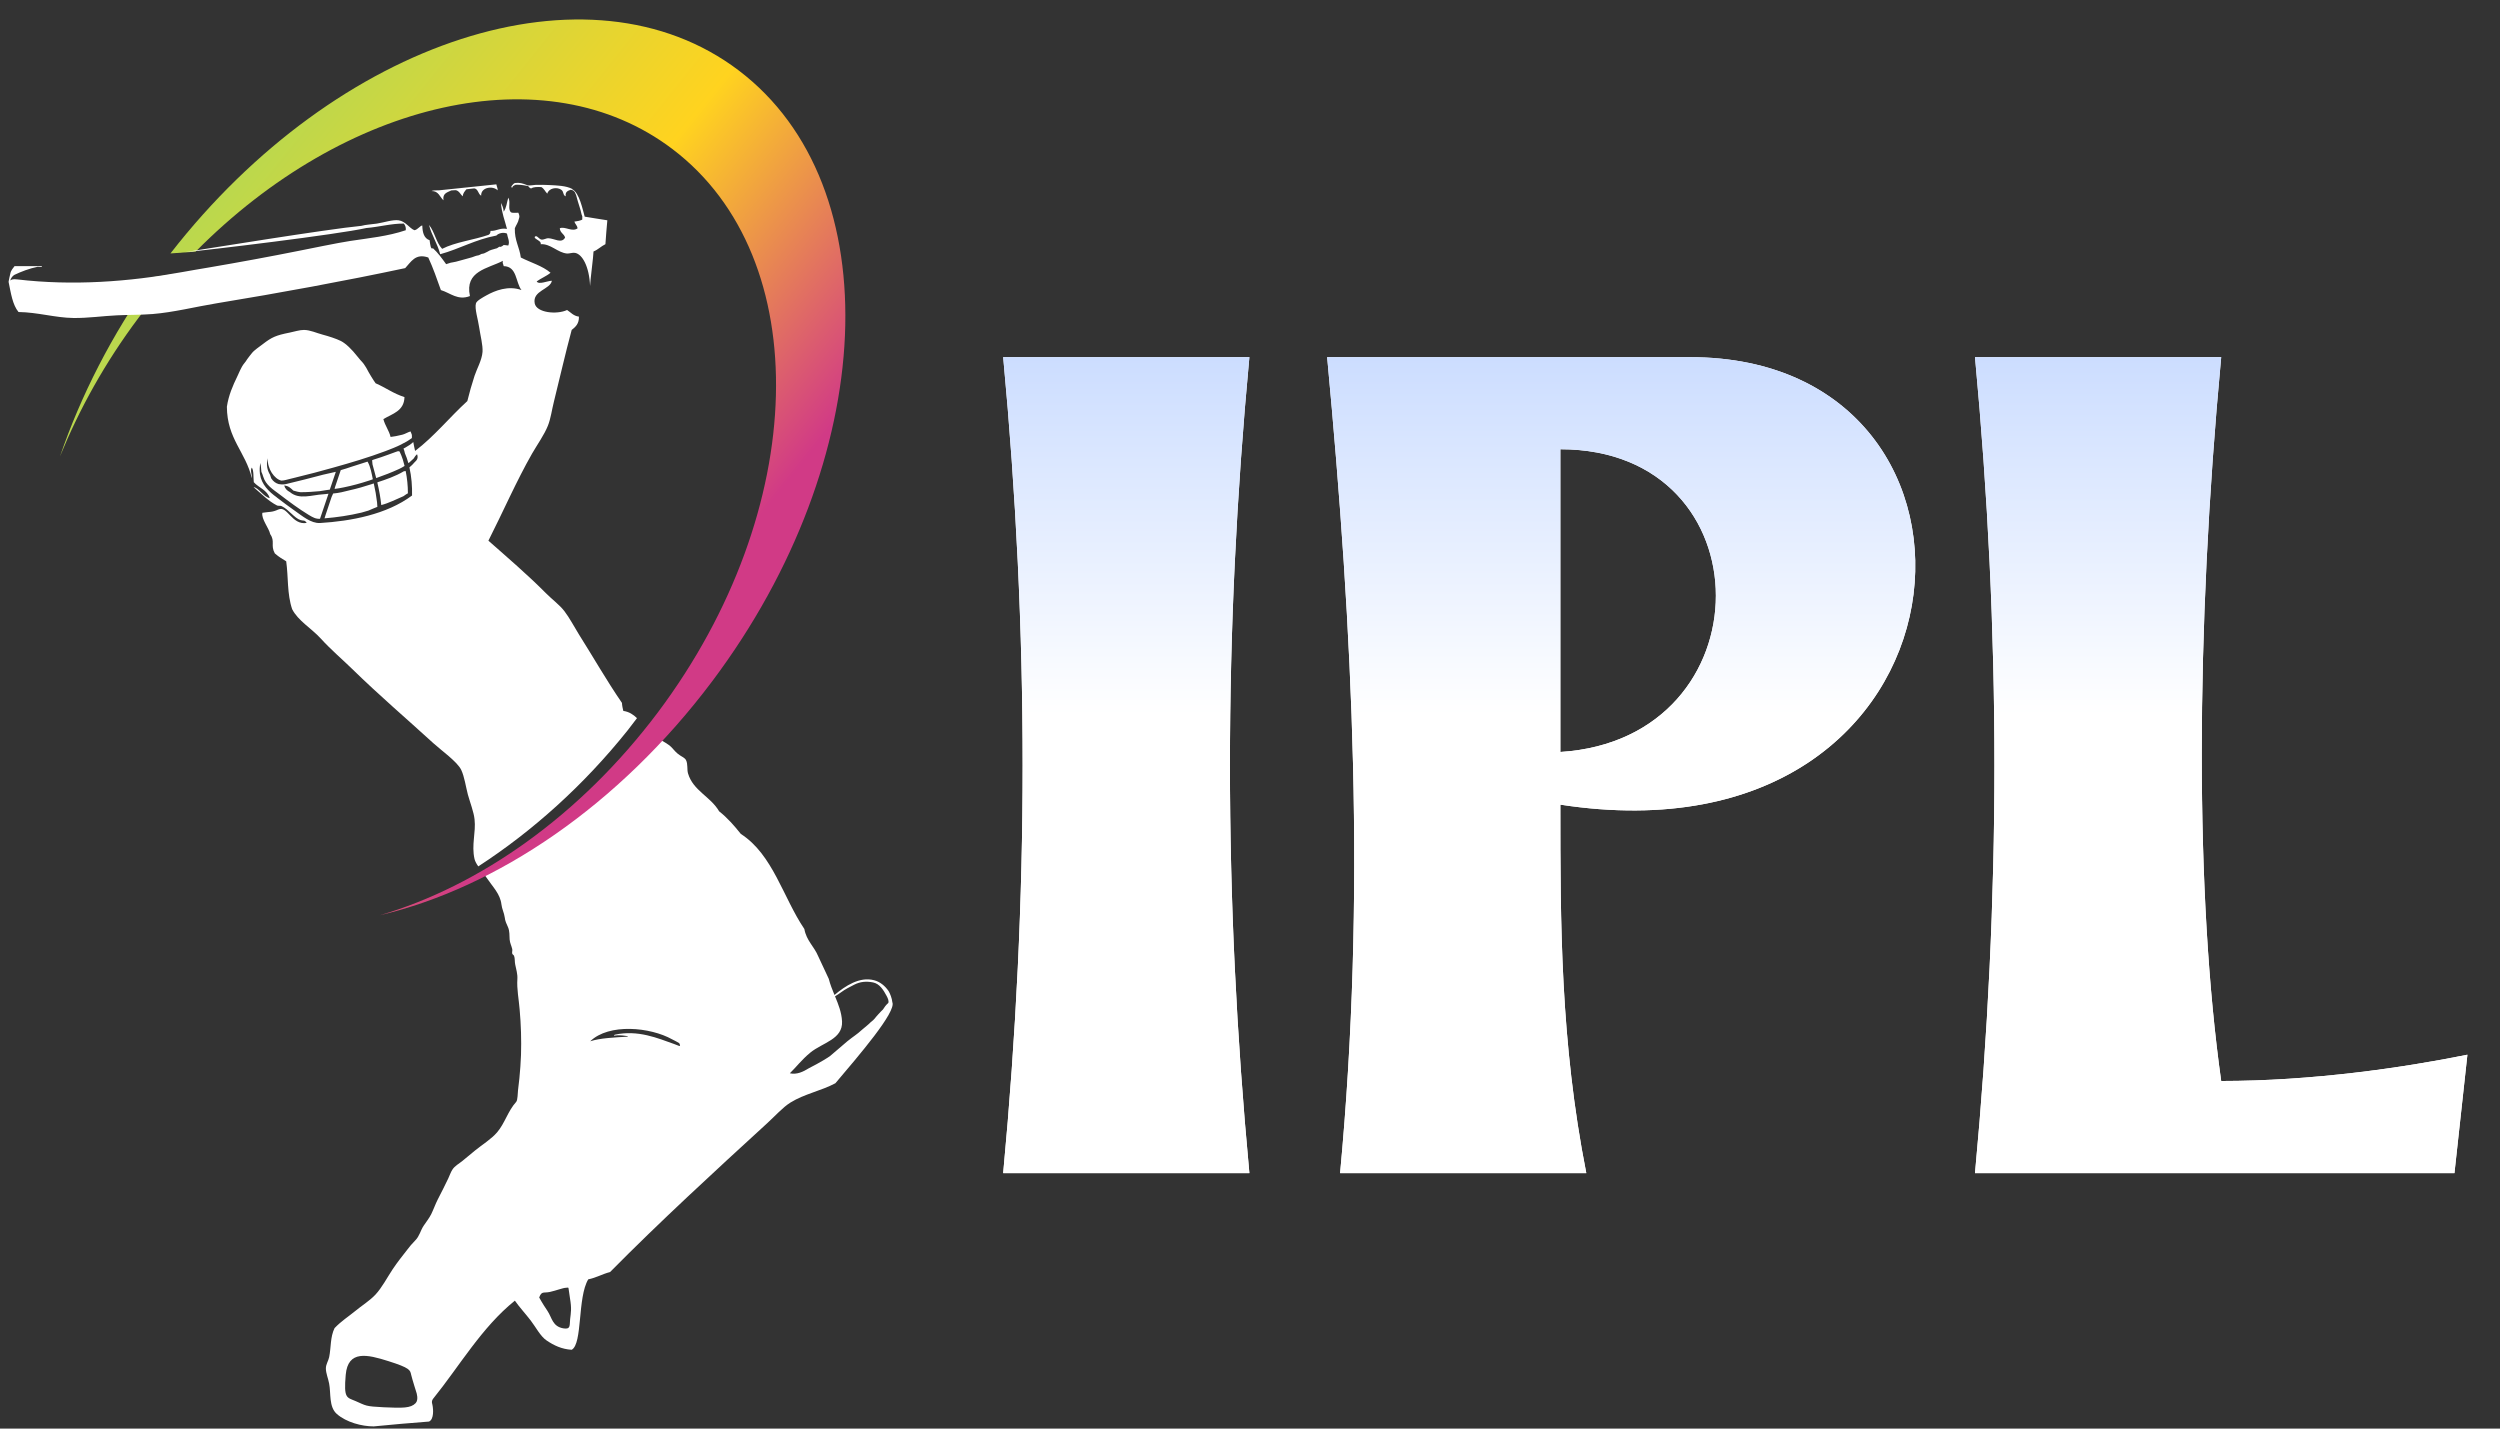 <svg width="77" height="44" viewBox="0 0 77 44" fill="none" xmlns="http://www.w3.org/2000/svg">
<rect x="0" y="0" width="77" height="44" fill="#333333" stroke="none"/>
<g clip-path="url(#clip0_628_5386)">
<path d="M75.597 36.133L75.996 32.485C74 32.89 71.207 33.295 68.413 33.295C67.615 27.62 67.615 19.513 68.413 11H60.83C61.628 19.513 61.628 27.62 60.83 36.133M48.858 36.133C48.059 32.079 48.059 28.431 48.059 24.783C61.229 26.809 62.427 11 52.05 11H40.876C41.674 19.513 42.073 27.62 41.275 36.133M48.059 13.837C54.445 13.837 54.445 22.756 48.059 23.161V13.837ZM30.898 36.133C31.697 27.62 31.697 19.513 30.898 11H38.481C37.683 19.513 37.683 27.62 38.481 36.133" fill="white"/>
<path d="M75.597 36.133L75.996 32.485C74 32.89 71.207 33.295 68.413 33.295C67.615 27.62 67.615 19.513 68.413 11H60.83C61.628 19.513 61.628 27.62 60.83 36.133M48.858 36.133C48.059 32.079 48.059 28.431 48.059 24.783C61.229 26.809 62.427 11 52.05 11H40.876C41.674 19.513 42.073 27.62 41.275 36.133M48.059 13.837C54.445 13.837 54.445 22.756 48.059 23.161V13.837ZM30.898 36.133C31.697 27.62 31.697 19.513 30.898 11H38.481C37.683 19.513 37.683 27.62 38.481 36.133" fill="url(#paint0_linear_628_5386)"/>
</g>
<path d="M27.484 30.868C27.475 30.755 27.412 30.593 27.368 30.524C27.26 30.366 27.107 30.239 26.922 30.191C26.481 30.073 26.037 30.363 25.702 30.645C25.636 30.485 25.57 30.321 25.526 30.148L25.201 29.453C25.078 29.153 24.838 28.973 24.774 28.613C24.117 27.642 23.808 26.323 22.818 25.685C22.616 25.433 22.404 25.188 22.15 24.989C21.882 24.529 21.349 24.357 21.191 23.821C21.155 23.701 21.191 23.536 21.13 23.413C21.09 23.331 20.979 23.304 20.864 23.206C20.774 23.131 20.696 23.017 20.623 22.962C20.474 22.853 20.294 22.765 20.15 22.664C18.553 24.421 16.757 25.849 14.895 26.907C14.934 26.96 14.97 27.009 15.003 27.056C15.174 27.312 15.407 27.533 15.444 27.855C15.46 27.996 15.528 28.12 15.546 28.257C15.557 28.37 15.603 28.46 15.648 28.56C15.7 28.682 15.688 28.809 15.697 28.937C15.705 29.043 15.753 29.131 15.777 29.231C15.788 29.278 15.764 29.326 15.777 29.372C15.786 29.402 15.822 29.412 15.833 29.44C15.864 29.513 15.849 29.629 15.869 29.709C15.898 29.853 15.945 30.001 15.935 30.152C15.914 30.463 15.981 30.785 16.005 31.093C16.047 31.559 16.061 32.026 16.047 32.493C16.037 32.735 16.021 32.976 15.997 33.214C15.985 33.337 15.969 33.458 15.955 33.579C15.944 33.654 15.948 33.883 15.899 33.937C15.642 34.221 15.549 34.599 15.309 34.878C15.129 35.087 14.857 35.252 14.637 35.431C14.507 35.539 14.375 35.649 14.242 35.757C14.141 35.84 14.009 35.908 13.936 36.021C13.882 36.103 13.849 36.206 13.806 36.297C13.706 36.513 13.593 36.725 13.485 36.939C13.409 37.088 13.355 37.245 13.283 37.394C13.216 37.526 13.127 37.635 13.047 37.755C12.95 37.9 12.922 38.072 12.793 38.201C12.698 38.297 12.599 38.413 12.537 38.499C12.348 38.744 12.265 38.84 12.092 39.096C11.921 39.354 11.764 39.66 11.563 39.875C11.386 40.065 11.135 40.218 10.933 40.386C10.72 40.56 10.522 40.681 10.305 40.905C10.168 41.182 10.199 41.506 10.138 41.801C10.112 41.923 10.037 42.016 10.037 42.148C10.037 42.295 10.109 42.458 10.138 42.617C10.196 42.913 10.125 43.331 10.374 43.55C10.665 43.806 11.143 43.933 11.511 43.933C12.126 43.875 12.587 43.83 13.214 43.784C13.375 43.71 13.337 43.388 13.33 43.335C13.324 43.239 13.27 43.184 13.335 43.088C14.162 42.063 14.834 40.885 15.858 40.06C16 40.264 16.177 40.452 16.346 40.672C16.497 40.866 16.646 41.162 16.836 41.287C17.056 41.436 17.299 41.555 17.608 41.573C17.947 41.391 17.782 39.961 18.118 39.404C18.366 39.354 18.553 39.239 18.79 39.179C20.306 37.644 22.007 36.08 23.633 34.592C23.869 34.377 24.112 34.103 24.347 33.958C24.777 33.691 25.291 33.599 25.73 33.364C26.447 32.517 27.616 31.161 27.484 30.868ZM12.802 43.216C12.65 43.376 12.399 43.369 11.82 43.344C11.244 43.316 11.281 43.296 10.952 43.153C10.675 43.035 10.585 43.077 10.648 42.347C10.715 41.574 11.316 41.717 11.966 41.924C12.628 42.132 12.633 42.201 12.663 42.34C12.696 42.481 12.827 42.894 12.827 42.894C12.827 42.894 12.901 43.111 12.802 43.216ZM17.56 40.629C17.541 40.823 17.581 40.948 17.36 40.915C17.012 40.859 17.003 40.585 16.861 40.374C16.697 40.133 16.607 39.962 16.607 39.962C16.687 39.756 16.735 39.834 16.936 39.792C17.127 39.751 17.342 39.663 17.439 39.663C17.538 39.663 17.491 39.593 17.555 39.984C17.611 40.313 17.584 40.42 17.56 40.629ZM20.761 32.155C20.263 31.979 19.651 31.712 18.933 31.869C18.925 31.885 18.912 31.89 18.912 31.91C18.957 31.857 19.46 31.913 19.318 31.93C18.923 31.954 18.482 31.972 18.178 32.072C18.757 31.511 20.029 31.635 20.703 32.012C20.812 32.067 20.829 32.075 20.921 32.13C20.991 32.279 20.903 32.201 20.761 32.155ZM27.196 31.091C27.124 31.158 27.124 31.166 27.054 31.238C26.929 31.37 26.965 31.37 26.804 31.496C26.727 31.575 26.681 31.603 26.548 31.718C26.393 31.862 26.29 31.916 26.097 32.072C25.914 32.223 25.774 32.355 25.568 32.524C25.5 32.575 25.29 32.709 24.905 32.906C24.745 33.005 24.545 33.107 24.327 33.057C24.512 32.879 24.689 32.642 24.957 32.421C25.339 32.109 25.961 32.012 25.935 31.459C25.921 31.183 25.823 30.936 25.719 30.687C25.785 30.644 25.859 30.6 25.909 30.56C26.026 30.471 26.181 30.395 26.311 30.328C26.495 30.234 26.684 30.217 26.891 30.259C27.096 30.301 27.213 30.497 27.308 30.675C27.351 30.754 27.381 30.833 27.36 30.89C27.27 30.971 27.244 31.021 27.196 31.091Z" fill="white"/>
<path d="M4.709 8.535C3.435 10.317 2.487 12.192 1.848 14.056C2.442 12.602 3.24 11.157 4.267 9.789C4.624 9.313 4.997 8.863 5.383 8.434C5.139 8.474 4.903 8.511 4.709 8.535Z" fill="#BBD84E"/>
<path d="M22.754 2.171C18.15 -1.323 10.383 1.208 5.25 7.806C5.473 7.79 5.748 7.771 6.027 7.749C10.633 3.098 16.819 1.635 20.715 4.594C25.133 7.947 24.933 15.707 20.271 21.93C17.872 25.128 14.757 27.294 11.698 28.19C15.282 27.347 19.058 24.821 21.942 20.975C27.068 14.139 27.431 5.721 22.754 2.171Z" fill="url(#paint1_linear_628_5386)"/>
<path d="M15.876 5.691C15.988 5.687 16.096 5.696 16.211 5.721C16.226 5.724 16.243 5.724 16.256 5.726C16.298 5.746 16.303 5.805 16.367 5.802C16.436 5.754 16.555 5.758 16.671 5.762C16.757 5.805 16.791 5.902 16.856 5.965C16.9 5.796 17.143 5.75 17.283 5.842C17.377 5.904 17.327 6.009 17.424 6.047C17.403 5.905 17.492 5.875 17.577 5.845C17.655 5.857 17.668 5.88 17.703 5.916C17.709 5.923 17.744 6.009 17.744 6.009C17.782 6.139 17.814 6.274 17.86 6.403C17.893 6.495 17.905 6.608 17.935 6.662L17.934 6.661V6.764C17.867 6.799 17.78 6.814 17.69 6.826C17.716 6.902 17.776 6.944 17.791 7.03C17.627 7.159 17.404 6.963 17.242 7.03C17.248 7.174 17.374 7.198 17.405 7.317C17.299 7.513 17.075 7.345 16.896 7.338C16.815 7.333 16.748 7.393 16.671 7.378C16.595 7.361 16.528 7.222 16.469 7.296C16.45 7.373 16.691 7.414 16.652 7.521C16.963 7.503 17.172 7.782 17.466 7.809C17.54 7.813 17.634 7.775 17.709 7.788C17.938 7.826 18.15 8.215 18.174 8.811C18.174 8.675 18.28 7.883 18.28 7.746C18.421 7.689 18.514 7.584 18.647 7.521C18.665 7.275 18.682 7.022 18.706 6.785C18.479 6.746 18.237 6.715 18.009 6.673C17.949 6.473 17.849 5.932 17.62 5.826C17.623 5.825 17.625 5.823 17.629 5.822C17.441 5.717 17.134 5.711 16.928 5.7C16.784 5.692 16.639 5.691 16.497 5.694C16.433 5.697 16.298 5.727 16.237 5.703C16.095 5.647 16.009 5.618 15.857 5.637C15.81 5.661 15.796 5.679 15.793 5.689C15.761 5.723 15.722 5.765 15.776 5.781C15.786 5.729 15.832 5.715 15.876 5.691ZM13.659 6.169C13.625 5.952 13.778 5.926 13.9 5.865C13.944 5.863 13.986 5.86 14.033 5.857C14.137 5.871 14.191 5.996 14.25 6.047C14.261 5.946 14.316 5.891 14.365 5.83C14.445 5.822 14.527 5.812 14.608 5.802C14.733 5.822 14.723 5.977 14.82 6.027C14.806 5.77 15.174 5.709 15.329 5.863C15.328 5.789 15.299 5.744 15.288 5.678L13.52 5.862C13.419 5.86 13.33 5.863 13.293 5.884C13.512 5.881 13.544 6.067 13.659 6.169ZM10.222 15.287C10.219 15.293 10.217 15.3 10.213 15.307C10.153 15.488 10.093 15.669 10.031 15.85C10.014 15.902 10.005 15.941 9.995 15.965C10.381 15.933 10.764 15.877 11.138 15.787C11.208 15.77 11.275 15.748 11.345 15.727C11.438 15.688 11.548 15.639 11.623 15.611C11.617 15.552 11.615 15.492 11.613 15.471C11.591 15.276 11.556 15.082 11.512 14.889C11.486 14.899 11.458 14.908 11.433 14.916C11.217 14.987 11 15.049 10.78 15.098C10.605 15.145 10.429 15.186 10.261 15.2C10.246 15.23 10.235 15.258 10.222 15.287ZM19.198 21.896C19.179 21.817 19.161 21.74 19.156 21.649C18.682 20.96 18.272 20.238 17.831 19.54C17.685 19.306 17.546 19.036 17.384 18.824C17.236 18.63 17.004 18.462 16.815 18.271C16.243 17.695 15.637 17.178 15.043 16.653C15.491 15.77 15.907 14.813 16.387 13.972C16.549 13.691 16.764 13.392 16.876 13.11C16.963 12.894 16.998 12.619 17.06 12.373C17.248 11.618 17.405 10.916 17.608 10.162C17.727 10.069 17.838 9.969 17.831 9.752C17.662 9.732 17.582 9.622 17.466 9.548C17.15 9.697 16.525 9.635 16.469 9.344C16.393 8.949 16.951 8.916 16.998 8.647C16.855 8.651 16.595 8.778 16.53 8.668C16.663 8.569 16.832 8.507 16.957 8.401C16.707 8.188 16.348 8.088 16.041 7.931C16 7.609 15.845 7.407 15.857 7.03C15.896 6.926 15.955 6.871 15.985 6.729C16.004 6.673 16.004 6.646 15.966 6.552C15.869 6.549 15.791 6.569 15.737 6.538C15.629 6.435 15.738 6.226 15.655 6.088C15.61 6.235 15.597 6.413 15.513 6.518C15.506 6.408 15.471 6.327 15.43 6.252C15.452 6.558 15.549 6.789 15.615 7.05C15.388 7.013 15.304 7.118 15.108 7.112C15.108 7.174 15.086 7.217 15.043 7.235C14.584 7.393 14.029 7.454 13.618 7.664C13.433 7.471 13.386 7.135 13.214 6.927C13.29 7.239 13.466 7.481 13.558 7.83C14.16 7.664 14.642 7.376 15.288 7.255C15.35 7.186 15.5 7.143 15.615 7.194C15.629 7.306 15.711 7.441 15.655 7.562C15.421 7.528 15.561 7.558 15.412 7.605C15.362 7.577 15.352 7.645 15.263 7.658C15.161 7.692 15.108 7.692 15.012 7.754C14.912 7.799 14.93 7.807 14.83 7.821C14.741 7.863 14.845 7.821 14.741 7.863C14.644 7.88 14.634 7.891 14.539 7.924C14.391 7.967 14.445 7.952 14.319 7.985C14.129 8.038 14.244 8.005 14.045 8.06C13.754 8.122 14.015 8.052 13.741 8.136C13.615 7.962 13.491 7.788 13.334 7.644C13.271 7.701 13.25 7.544 13.232 7.399C13.063 7.342 13.012 7.17 13.007 6.947C12.951 6.938 12.866 7.076 12.764 7.091C12.606 7.027 12.492 6.814 12.276 6.785C12.101 6.759 11.826 6.853 11.606 6.887C11.435 6.913 11.268 6.917 11.131 6.956C10.061 7.059 6.376 7.661 5.7 7.766C6.408 7.704 10.401 7.222 11.283 7.023C11.675 6.991 12.08 6.878 12.439 6.887C12.475 6.938 12.509 6.993 12.498 7.091C11.945 7.278 11.369 7.333 10.79 7.421C10.456 7.469 9.4 7.687 9.202 7.726C8.347 7.897 7.378 8.077 6.434 8.238C6.158 8.286 5.873 8.331 5.6 8.382C3.969 8.68 2.24 8.807 0.532 8.606C0.395 8.587 0.342 8.616 0.315 8.641C0.333 8.569 0.387 8.497 0.445 8.465C0.654 8.365 0.91 8.267 1.16 8.217H1.283C1.331 8.175 1.206 8.199 1.16 8.197C0.95 8.191 0.601 8.202 0.448 8.197C0.407 8.252 0.334 8.331 0.319 8.423C0.313 8.434 0.267 8.657 0.266 8.668V8.69C0.336 9.028 0.385 9.385 0.57 9.61C1.163 9.619 1.705 9.787 2.26 9.794C2.713 9.8 3.165 9.732 3.605 9.712C3.968 9.695 4.332 9.701 4.704 9.672C5.349 9.619 6.011 9.451 6.658 9.344C8.652 9.016 10.617 8.655 12.48 8.258C12.66 8.069 12.793 7.793 13.191 7.931C13.338 8.247 13.457 8.591 13.579 8.934C13.878 9.026 14.099 9.263 14.474 9.119C14.308 8.343 15.023 8.276 15.491 8.033C15.466 8.111 15.508 8.139 15.513 8.197C15.93 8.205 15.876 8.691 16.061 8.934C15.655 8.786 15.243 8.952 14.983 9.097C14.884 9.152 14.68 9.262 14.659 9.344C14.613 9.504 14.725 9.841 14.758 10.081C14.796 10.34 14.875 10.627 14.862 10.838C14.843 11.092 14.685 11.364 14.616 11.575C14.527 11.852 14.46 12.083 14.394 12.353C13.845 12.854 13.38 13.437 12.785 13.889C12.761 13.805 12.749 13.705 12.729 13.614C12.663 13.677 12.583 13.732 12.495 13.779C12.491 13.781 12.486 13.784 12.481 13.788C12.463 13.796 12.447 13.805 12.428 13.815C12.447 13.861 12.461 13.91 12.471 13.96C12.514 14.059 12.55 14.159 12.577 14.264C12.591 14.255 12.602 14.247 12.613 14.239C12.656 14.2 12.698 14.163 12.741 14.122C12.772 14.074 12.8 14.025 12.846 13.991C12.891 14.11 12.839 14.176 12.77 14.237C12.723 14.293 12.671 14.346 12.61 14.395C12.675 14.683 12.698 14.982 12.691 15.262C11.909 15.846 10.812 16.05 9.858 16.109C9.578 16.124 9.304 15.887 9.084 15.734C8.898 15.603 8.713 15.467 8.531 15.326C8.528 15.325 8.525 15.321 8.522 15.317C8.28 15.142 8.056 14.925 8.008 14.605C8.006 14.6 8.006 14.598 8.004 14.592C8.005 14.594 8.006 14.594 8.006 14.592C7.993 14.491 7.995 14.381 8.02 14.258C8.037 14.344 8.043 14.438 8.051 14.532C8.069 14.579 8.095 14.626 8.109 14.685C8.186 14.938 8.404 15.071 8.602 15.22C8.898 15.446 9.196 15.669 9.513 15.862C9.634 15.933 9.721 15.986 9.855 15.979V15.978L9.856 15.979C9.942 15.727 10.028 15.462 10.117 15.207C10.062 15.212 10.009 15.222 9.957 15.224C9.595 15.245 9.218 15.401 8.928 15.155C8.84 15.112 8.777 15.046 8.754 14.953C8.89 14.963 8.959 15.041 9.035 15.11C9.08 15.124 9.124 15.136 9.156 15.143C9.188 15.152 9.223 15.154 9.256 15.16C9.463 15.16 9.657 15.145 9.848 15.128C9.856 15.125 9.865 15.124 9.873 15.124C9.974 15.105 10.068 15.094 10.158 15.08C10.212 14.915 10.27 14.748 10.327 14.581C10.334 14.563 10.336 14.547 10.343 14.532C10.213 14.563 10.085 14.59 9.958 14.619C9.578 14.72 9.197 14.817 8.813 14.908C8.736 14.925 8.668 14.924 8.603 14.911C8.599 14.912 8.593 14.914 8.592 14.914C8.59 14.912 8.586 14.91 8.586 14.91C8.497 14.886 8.42 14.834 8.354 14.733C8.347 14.72 8.332 14.676 8.316 14.621C8.235 14.487 8.193 14.325 8.246 14.114C8.231 14.442 8.452 14.753 8.666 14.803C8.755 14.803 8.857 14.765 8.931 14.75C8.986 14.738 9.04 14.723 9.094 14.71C9.097 14.71 9.098 14.709 9.1 14.709C9.1 14.709 9.103 14.707 9.105 14.707C9.499 14.612 9.885 14.51 10.274 14.4C10.809 14.25 11.344 14.092 11.867 13.896C11.925 13.874 11.986 13.85 12.046 13.826C12.087 13.809 12.104 13.803 12.122 13.796C12.204 13.764 12.284 13.725 12.363 13.687C12.367 13.684 12.369 13.684 12.371 13.681C12.43 13.649 12.475 13.625 12.527 13.598C12.565 13.573 12.606 13.551 12.643 13.522C12.66 13.508 12.675 13.497 12.686 13.492C12.691 13.364 12.684 13.392 12.645 13.288C12.573 13.306 12.463 13.374 12.391 13.389C12.161 13.439 12.22 13.432 12.03 13.458C11.98 13.253 11.86 13.113 11.808 12.908C12.086 12.742 12.447 12.662 12.458 12.231C12.095 12.112 11.905 11.952 11.569 11.805C11.511 11.728 11.361 11.487 11.281 11.328C11.143 11.104 11.185 11.205 10.994 10.962C10.845 10.771 10.655 10.581 10.498 10.502C10.355 10.431 10.123 10.356 9.934 10.306C9.745 10.256 9.557 10.165 9.365 10.162C9.234 10.16 9.065 10.215 8.917 10.245C8.493 10.329 8.368 10.389 8.101 10.594C7.985 10.684 7.828 10.785 7.756 10.879C7.726 10.921 7.64 11.019 7.613 11.064C7.555 11.165 7.5 11.204 7.451 11.296C7.362 11.462 7.365 11.481 7.308 11.595C7.17 11.88 7.041 12.174 6.988 12.527C6.994 13.522 7.565 13.917 7.756 14.728C7.769 14.619 7.695 14.49 7.756 14.401C7.823 14.504 7.799 14.7 7.817 14.852C7.969 15.025 8.231 15.091 8.308 15.342C8.115 15.307 7.961 15.013 7.81 15.004C8.051 15.209 8.268 15.435 8.531 15.568C8.569 15.588 8.629 15.568 8.674 15.589C8.895 15.691 9.062 15.959 9.261 16.02C9.355 16.047 9.377 16.006 9.447 16.106C8.987 16.185 8.852 15.564 8.575 15.692C8.368 15.786 8.322 15.755 8.081 15.794C8.043 15.986 8.287 16.269 8.322 16.451C8.481 16.68 8.326 16.793 8.464 17.044C8.607 17.173 8.694 17.207 8.815 17.288C8.884 17.772 8.838 18.288 8.998 18.762C9.177 19.116 9.59 19.351 9.875 19.662C10.184 20.004 10.608 20.368 10.849 20.606C11.688 21.425 12.492 22.109 13.356 22.898C13.574 23.098 14.099 23.472 14.208 23.718C14.306 23.929 14.343 24.215 14.411 24.475C14.482 24.73 14.592 25.008 14.616 25.233C14.663 25.638 14.515 26.025 14.616 26.461C14.634 26.53 14.676 26.607 14.731 26.685C16.395 25.604 17.969 24.198 19.329 22.498C19.428 22.373 19.524 22.248 19.619 22.119C19.507 22.01 19.378 21.922 19.198 21.896ZM12.307 13.906C12.286 13.895 12.26 13.893 12.234 13.903C12.227 13.905 12.22 13.908 12.214 13.91C12.206 13.917 12.199 13.918 12.193 13.918C12.035 13.98 11.875 14.031 11.74 14.081C11.663 14.108 11.581 14.131 11.504 14.157C11.489 14.164 11.476 14.169 11.461 14.175C11.464 14.221 11.468 14.261 11.473 14.302C11.512 14.445 11.55 14.585 11.587 14.725C11.826 14.64 12.064 14.55 12.295 14.443C12.353 14.416 12.408 14.385 12.461 14.351C12.443 14.285 12.426 14.218 12.406 14.152C12.379 14.069 12.346 13.986 12.307 13.906ZM11.483 14.761C11.449 14.594 11.412 14.376 11.327 14.229C11.323 14.226 11.322 14.221 11.319 14.218C11.155 14.271 10.989 14.326 10.824 14.376C10.718 14.413 10.608 14.449 10.495 14.48C10.436 14.656 10.374 14.831 10.317 15.008C10.311 15.025 10.309 15.042 10.306 15.059C10.398 15.046 10.489 15.033 10.588 15.011C10.845 14.959 11.1 14.889 11.349 14.808C11.396 14.796 11.438 14.776 11.483 14.761ZM11.626 14.88C11.678 15.1 11.719 15.326 11.743 15.556C11.983 15.494 12.21 15.373 12.417 15.287C12.421 15.284 12.426 15.28 12.432 15.279C12.491 15.239 12.53 15.207 12.563 15.194C12.564 14.963 12.54 14.733 12.495 14.508C12.476 14.508 12.457 14.511 12.439 14.515C12.185 14.668 11.875 14.774 11.624 14.855C11.624 14.862 11.626 14.87 11.626 14.88Z" fill="white"/>
<defs>
<linearGradient id="paint0_linear_628_5386" x1="53.447" y1="11" x2="53.447" y2="36.133" gradientUnits="userSpaceOnUse">
<stop stop-color="#CCDDFF"/>
<stop offset="0.439" stop-color="white"/>
</linearGradient>
<linearGradient id="paint1_linear_628_5386" x1="7.215" y1="5.102" x2="22.36" y2="17.218" gradientUnits="userSpaceOnUse">
<stop stop-color="#B9D84E"/>
<stop offset="0.521" stop-color="#FFD31F"/>
<stop offset="1" stop-color="#D13A86"/>
</linearGradient>
<clipPath id="clip0_628_5386">
<rect width="45.832" height="26" fill="white" transform="translate(30.434 10.987)"/>
</clipPath>
</defs>
</svg>
